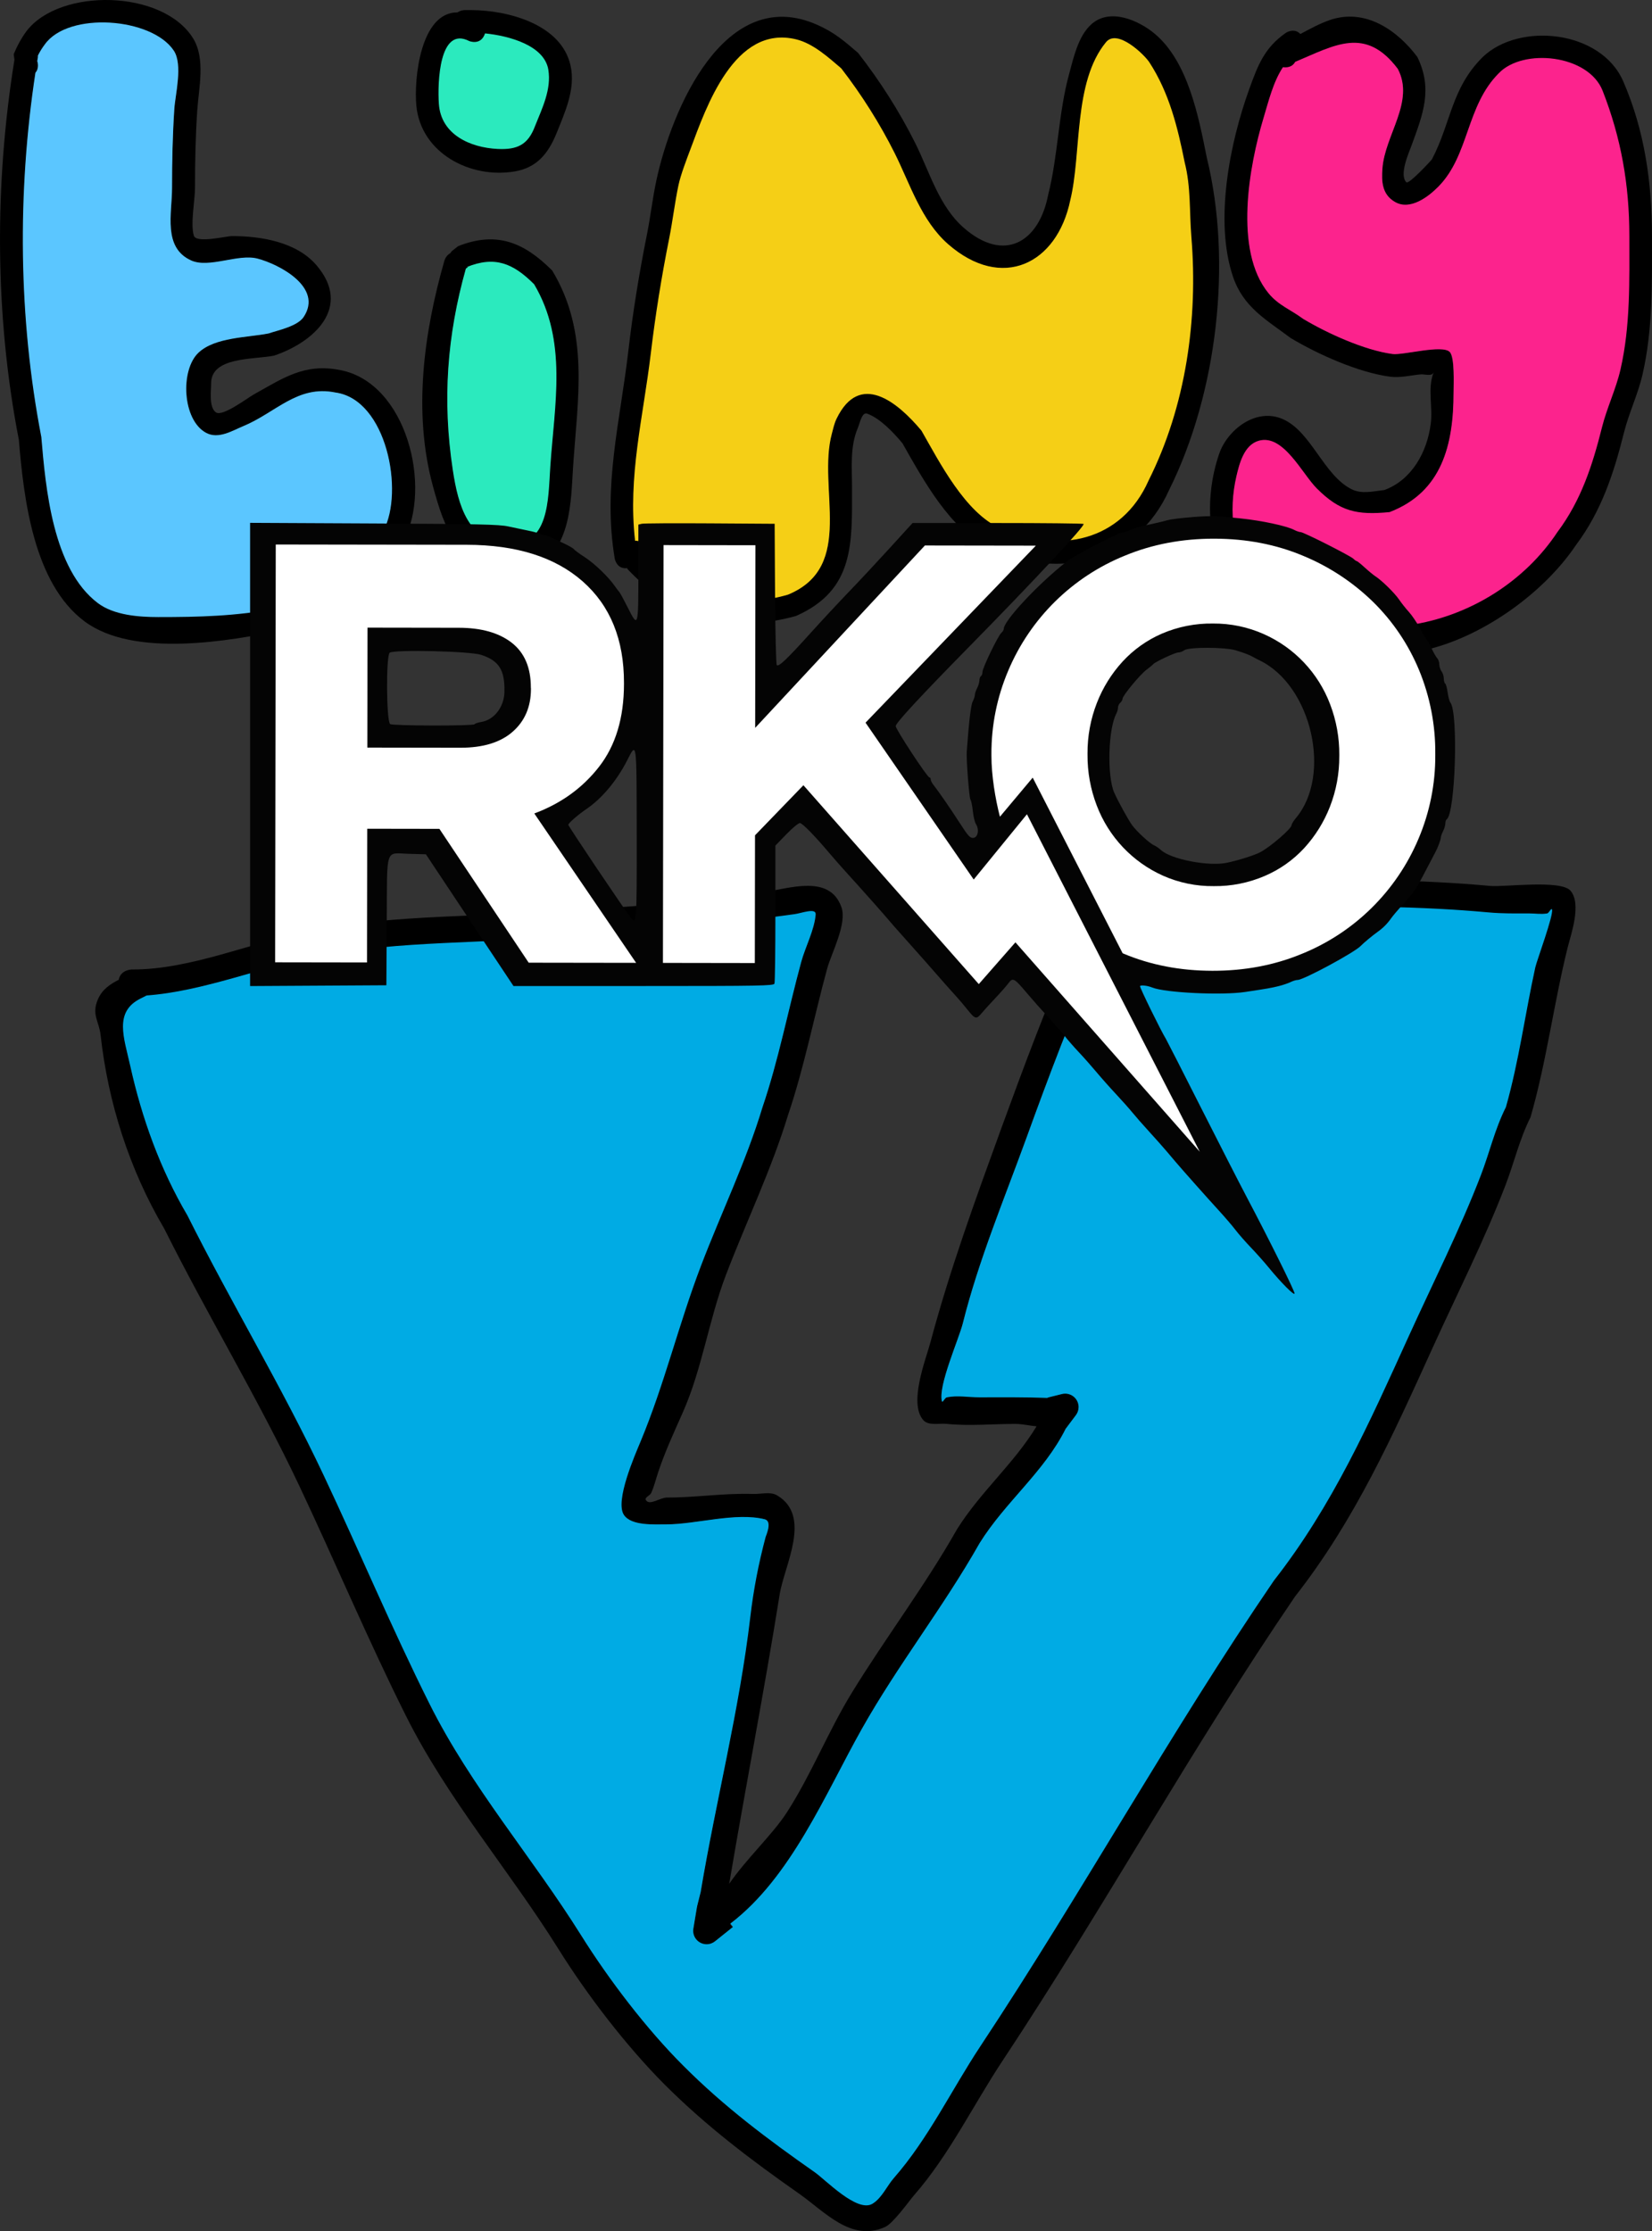 <svg version="1.1" xmlns="http://www.w3.org/2000/svg" xmlns:xlink="http://www.w3.org/1999/xlink" width="179.148" height="241.867" viewBox="0,0,179.148,241.867"><rect x="0" y="0" width="179.148" height="241.867" fill="#333333" stroke="none"/><g transform="translate(-141.48,-58.155)"><g stroke="none" stroke-miterlimit="10"><path d="M145.35,66.075c-1.975,12.961 -1.836,26.566 0.651,39.423c0.469,5.553 1.217,14.295 6.105,17.987c1.752,1.323 4.448,1.512 6.522,1.514c4.457,0.004 8.471,-0.101 12.841,-0.932c3.858,-1.96 9.401,-4.355 11.564,-8.426c2.262,-4.258 0.408,-14.15 -5.133,-14.912c-4.118,-0.845 -6.497,2.213 -10.046,3.675c-1.13,0.466 -2.676,1.442 -4.02,0.722c-2.592,-1.388 -2.822,-6.912 -0.808,-8.794c1.794,-1.677 5.24,-1.588 7.528,-2.041c1.091,-0.363 3.141,-0.772 3.807,-1.773c2.147,-3.226 -2.665,-5.692 -4.987,-6.295c-2.119,-0.55 -5.216,1.095 -7.162,0.205c-3.074,-1.405 -2.086,-5.168 -2.086,-7.93c0,-2.846 0.065,-5.74 0.252,-8.578c0.104,-1.582 0.958,-4.722 -0.043,-6.23c-2.391,-3.601 -11.406,-4.266 -13.959,-0.693c-0.289,0.377 -0.54,0.785 -0.755,1.212c0.004,0.146 -0.012,0.244 -0.012,0.244c-0.023,0.136 -0.045,0.271 -0.067,0.407l0.02,-0.008c0,0 0.239,0.716 -0.211,1.221zM143.047,64.625l-0.082,-0.589c0.366,-0.895 0.836,-1.758 1.411,-2.536c3.624,-4.678 14.752,-4.487 18.041,0.807c1.371,2.208 0.617,5.394 0.457,7.77c-0.188,2.785 -0.248,5.628 -0.248,8.422c0,1.376 -0.516,3.956 -0.123,5.209c0.267,0.853 3.517,0.042 4.123,0.041c3.085,-0.004 6.994,0.606 9.178,3.163c3.921,4.591 -0.354,8.376 -4.607,9.795c-2.207,0.446 -6.866,0.1 -6.821,3.042c0.01,0.632 -0.282,2.597 0.541,3.123c0.721,0.461 3.442,-1.6 4.096,-1.963c3.185,-1.77 5.468,-3.396 9.338,-2.64c7.199,1.346 10.039,12.656 6.867,18.588c-2.482,4.64 -8.487,7.38 -12.936,9.574c-5.957,1.239 -16.312,3.054 -21.637,-0.918c-5.541,-4.134 -6.595,-13.348 -7.12,-19.672c-2.617,-13.433 -2.661,-27.712 -0.478,-41.217z" fill="#000000" fill-rule="nonzero" stroke-width="0.5"/><path d="M145.533,64.813l-0.02,0.008c0.022,-0.136 0.045,-0.272 0.067,-0.407c0,0 0.017,-0.098 0.012,-0.244c0.215,-0.426 0.468,-0.836 0.756,-1.213c2.553,-3.573 11.588,-2.915 13.979,0.686c1.001,1.508 0.161,4.747 0.057,6.329c-0.187,2.838 -0.247,5.73 -0.247,8.577c0,2.762 -1.014,6.429 2.06,7.833c1.947,0.889 5.088,-0.746 7.207,-0.196c2.322,0.603 7.153,3.106 5.006,6.332c-0.666,1 -2.717,1.422 -3.808,1.785c-2.289,0.453 -5.796,0.402 -7.59,2.078c-2.014,1.882 -1.771,7.307 0.822,8.696c1.344,0.72 2.874,-0.254 4.003,-0.719c3.55,-1.462 5.901,-4.498 10.019,-3.653c5.541,0.762 7.471,10.718 5.209,14.975c-2.163,4.071 -7.726,6.476 -11.584,8.436c-4.37,0.831 -8.404,0.937 -12.861,0.933c-2.075,-0.002 -4.781,-0.194 -6.532,-1.517c-4.888,-3.692 -5.659,-12.452 -6.128,-18.005c-2.487,-12.857 -2.613,-26.532 -0.639,-39.493c0.45,-0.505 0.212,-1.221 0.212,-1.221z" fill="#5bc6ff" fill-rule="nonzero" stroke-width="0.5"/><path d="M192.012,87.321c-2.046,7.268 -2.544,14.202 -1.403,21.729c0.601,3.968 1.631,7.605 5.855,8.203c4.616,-0.013 4.415,-4.921 4.665,-8.592c0.457,-6.711 1.904,-13.51 -1.738,-19.642c-2.278,-2.278 -4.232,-3.108 -7.301,-1.859l0.17,-0.027c0,0 -0.092,0.092 -0.247,0.187zM190.309,85.604c0.093,-0.149 0.182,-0.238 0.182,-0.238l0.67,-0.527c4.181,-1.649 7.138,-0.42 10.2,2.641c4.088,6.766 2.747,13.9 2.262,21.358c-0.234,3.594 -0.19,8.989 -4.269,10.816c-0.277,0.124 -2.618,0.093 -3.067,0.092c-5.317,-0.765 -6.557,-4.083 -7.87,-8.926c-2.17,-8.007 -0.97,-16.621 1.256,-24.414c0,0 0.158,-0.554 0.636,-0.802z" fill="#000000" fill-rule="nonzero" stroke-width="0.5"/><path d="M192.247,87.085l-0.17,0.027c3.069,-1.249 5.048,-0.42 7.326,1.859c3.642,6.132 2.213,13.019 1.756,19.73c-0.25,3.671 -0.078,8.59 -4.693,8.602c-4.224,-0.598 -5.285,-4.245 -5.886,-8.213c-1.141,-7.527 -0.626,-14.55 1.42,-21.817c0.154,-0.095 0.247,-0.187 0.247,-0.187z" fill="#2beabe" fill-rule="nonzero" stroke-width="0.5"/><path d="M194.086,61.824c-0.017,0.054 -0.037,0.11 -0.062,0.168c-0.492,1.149 -1.641,0.657 -1.641,0.657c-3.25,-1.657 -3.417,4.452 -3.262,6.748c0.226,3.359 3.379,4.711 6.311,4.854c2.114,0.103 3.264,-0.407 4.033,-2.466c0.768,-1.919 1.779,-3.913 1.433,-6.049c-0.425,-2.621 -4.152,-3.647 -6.812,-3.912zM191.093,59.499c0.355,-0.249 0.782,-0.249 0.782,-0.249h0.75c3.894,0.017 9.73,1.511 10.727,6.014c0.571,2.576 -0.64,5.134 -1.567,7.451c-0.873,2.085 -2.089,3.61 -4.46,4.02c-4.82,0.833 -10.204,-1.971 -10.696,-7.131c-0.273,-2.869 0.441,-10.136 4.464,-10.104z" fill="#000000" fill-rule="nonzero" stroke-width="0.5"/><path d="M200.944,65.718c0.346,2.136 -0.674,4.181 -1.441,6.1c-0.768,2.059 -1.954,2.586 -4.068,2.483c-2.932,-0.143 -6.137,-1.534 -6.363,-4.893c-0.155,-2.296 0.039,-8.461 3.289,-6.804c0,0 1.163,0.488 1.655,-0.661c0.025,-0.058 0.046,-0.114 0.063,-0.168c2.659,0.265 6.441,1.322 6.866,3.943z" fill="#2beabe" fill-rule="nonzero" stroke-width="0.5"/><path d="M209.501,119.745c-1.162,0.14 -1.359,-1.039 -1.359,-1.039c-1.311,-7.868 0.583,-14.797 1.48,-22.533c0.491,-4.236 1.179,-8.416 2.018,-12.619c0.386,-1.927 0.605,-3.9 1.014,-5.817c1.628,-7.637 7.414,-21.385 17.484,-16.876c1.816,0.813 2.843,1.693 4.393,3.028c2.357,3.017 4.491,6.357 6.208,9.794c1.527,3.055 2.554,6.794 5.224,9.141c4.444,3.906 8.206,1.547 9.183,-3.547c1.085,-4.28 1.094,-8.781 2.271,-13.096c0.477,-1.748 0.973,-4.08 2.388,-5.372c2.034,-1.859 5.179,-0.429 6.892,1.001c3.636,3.034 4.777,9.073 5.648,13.418c2.797,11.388 1.121,25.595 -4.089,36.058c-3.479,7.767 -11.827,9.839 -19.436,6.336c-4.267,-1.964 -7.256,-7.513 -9.471,-11.407c-0.937,-1.129 -2.394,-2.694 -3.823,-3.217c-0.57,-0.208 -0.773,0.956 -1.009,1.514c-0.883,2.086 -0.641,4.28 -0.641,6.49c0,6.001 0.298,11.125 -6.081,13.928c-7.033,1.974 -13.351,0.138 -18.271,-5.088zM210.39,116.743c1.001,-0.036 1.211,1.012 1.211,1.012l0.126,0.905c4.347,3.925 9.331,5.636 15.229,3.912c7.361,-3.045 3.092,-11.44 4.711,-17.393c0.156,-0.573 0.307,-1.155 0.567,-1.689c2.513,-5.156 6.572,-1.807 9.168,1.297c1.966,3.424 4.715,8.89 8.529,10.593c6.393,2.855 13.18,1.381 16.064,-5.164c4.06,-8.084 5.365,-17.453 4.635,-26.363c-0.225,-2.751 -0.035,-5.379 -0.724,-8.079c-0.756,-3.785 -1.66,-7.505 -3.814,-10.821c-0.555,-0.854 -3.417,-3.752 -4.646,-2.26c-3.563,4.327 -2.62,12.057 -3.861,17.129c-1.439,6.952 -7.475,9.934 -13.297,4.856c-2.925,-2.551 -4.108,-6.524 -5.776,-9.859c-1.608,-3.216 -3.598,-6.372 -5.792,-9.206c-1.386,-1.182 -3.038,-2.698 -4.883,-3.146c-6.7,-1.627 -9.749,7.362 -11.439,11.875c-0.383,1.022 -1.058,2.763 -1.302,3.922c-0.401,1.907 -0.623,3.864 -1.006,5.78c-0.826,4.125 -1.487,8.228 -1.982,12.381c-0.833,6.986 -2.52,13.317 -1.719,20.318z" fill="#000000" fill-rule="nonzero" stroke-width="0.5"/><path d="M212.059,96.431c0.495,-4.154 1.158,-8.279 1.984,-12.403c0.383,-1.916 0.609,-3.882 1.01,-5.789c0.244,-1.159 0.923,-2.906 1.306,-3.928c1.69,-4.513 4.759,-13.518 11.459,-11.891c1.845,0.448 3.502,1.962 4.888,3.144c2.194,2.835 4.191,5.989 5.8,9.205c1.668,3.335 2.878,7.312 5.803,9.864c5.822,5.078 11.797,2.172 13.236,-4.781c1.241,-5.073 0.308,-12.791 3.872,-17.118c1.229,-1.493 4.154,1.328 4.708,2.182c2.155,3.316 3.068,7.049 3.824,10.833c0.688,2.7 0.503,5.339 0.728,8.09c0.73,8.911 -0.582,18.322 -4.641,26.406c-2.884,6.545 -9.693,8.037 -16.086,5.182c-3.814,-1.703 -6.579,-7.165 -8.545,-10.59c-2.596,-3.105 -6.689,-6.463 -9.202,-1.308c-0.26,0.534 -0.352,1.036 -0.507,1.609c-1.618,5.953 2.6,14.434 -4.76,17.479c-5.899,1.724 -10.899,0.001 -15.246,-3.924l-0.127,-0.906c0,0 -0.211,-1.05 -1.212,-1.014c-0.801,-7 0.876,-13.357 1.708,-20.342z" fill="#f5cf16" fill-rule="nonzero" stroke-width="0.5"/><path d="M281.952,64.908c-0.162,0.301 -0.474,0.592 -1.077,0.592c-0.087,0 -0.169,-0.006 -0.244,-0.017c-1.061,1.599 -1.557,3.701 -2.099,5.5c-1.556,5.163 -3.243,14.352 0.56,18.975c1.085,1.319 2.407,1.767 3.731,2.755c2.636,1.583 6.674,3.39 9.705,3.797c1.146,0.154 5.338,-1.065 6.14,-0.226c0.554,0.58 0.458,3.521 0.458,4.467c0,5.641 -1.276,10.788 -6.966,12.967c-3.552,0.345 -5.406,-0.072 -7.909,-2.575c-1.6,-1.6 -3.639,-5.932 -6.291,-5.188c-1.618,0.454 -2.048,2.463 -2.364,3.82c-0.842,3.615 -0.537,8.205 2.164,10.841c9.501,9.501 25.512,5.863 32.596,-4.838c2.556,-3.411 3.78,-7.222 4.806,-11.323c0.529,-2.115 1.512,-4.127 1.998,-6.243c1.093,-4.751 0.967,-9.626 0.967,-14.463c0,-5.522 -0.861,-10.562 -2.879,-15.713c-1.542,-3.938 -8.614,-4.645 -11.237,-1.903c-3.548,3.54 -3.189,8.861 -6.523,12.272c-1.072,1.097 -3.059,2.656 -4.727,1.682c-1.428,-0.834 -1.472,-2.335 -1.381,-3.676c0.246,-3.645 3.564,-7.193 1.684,-10.754c-3.506,-4.632 -6.79,-2.569 -11.11,-0.749zM282.495,61.841c1.054,-0.559 2.101,-1.141 3.225,-1.523c3.841,-1.307 7.327,1.147 9.469,4.025c1.681,3.481 0.615,6.155 -0.64,9.587c-0.29,0.794 -1.367,3.178 -0.558,3.982c0.271,0.269 2.733,-2.409 2.779,-2.497c2.087,-3.997 2.075,-7.646 5.471,-11.049c3.969,-3.85 12.847,-2.952 15.263,2.597c2.325,5.341 3.121,11.005 3.121,16.787c0,5.028 0.109,10.099 -1.033,15.037c-0.492,2.124 -1.472,4.136 -2.002,6.257c-1.098,4.397 -2.447,8.517 -5.194,12.177c-3.421,5.099 -9.755,9.681 -15.761,11.251c-1.376,0.36 -3.332,0.038 -4.767,0.027c-6.242,-0.048 -11.404,-1.643 -15.877,-6.116c-3.71,-3.784 -3.991,-10.126 -2.299,-15.038c0.892,-2.59 3.99,-5.046 6.911,-3.751c3.075,1.364 4.383,6 7.386,7.566c1.158,0.604 2.402,0.245 3.601,0.121c2.972,-1.079 4.656,-4.108 5.043,-7.185c0.241,-1.914 -0.375,-3.793 0.313,-5.569c-0.061,0.102 -0.132,0.193 -0.199,0.216c-0.395,0.132 -0.835,-0.041 -1.25,0c-1.09,0.109 -2.19,0.391 -3.276,0.247c-3.439,-0.456 -7.825,-2.423 -10.795,-4.203c-2.588,-1.952 -5.114,-3.303 -6.241,-6.651c-2.047,-6.082 -0.316,-14.554 1.763,-20.311c0.95,-2.632 1.663,-4.502 3.982,-6.115c0,0 0.882,-0.588 1.563,0.131z" fill="#000000" fill-rule="nonzero" stroke-width="0.5"/><path d="M293.055,65.608c1.88,3.561 -1.417,7.207 -1.663,10.852c-0.091,1.341 -0.074,2.746 1.354,3.58c1.668,0.974 3.671,-0.586 4.742,-1.683c3.334,-3.411 2.984,-8.73 6.533,-12.271c2.624,-2.741 9.711,-2.027 11.254,1.911c2.017,5.151 2.895,10.209 2.895,15.731c0,4.837 0.131,9.743 -0.962,14.494c-0.487,2.116 -1.474,4.142 -2.003,6.257c-1.026,4.1 -2.266,7.93 -4.823,11.341c-7.084,10.701 -23.151,14.337 -32.652,4.837c-2.702,-2.636 -3.018,-7.237 -2.176,-10.852c0.316,-1.358 0.829,-3.422 2.447,-3.876c2.652,-0.744 4.679,3.575 6.279,5.174c2.503,2.503 4.339,2.911 7.891,2.566c5.69,-2.179 6.936,-7.324 6.936,-12.965c0,-0.946 0.152,-3.807 -0.402,-4.387c-0.802,-0.839 -5.075,0.369 -6.222,0.215c-3.032,-0.407 -7.074,-2.242 -9.71,-3.825c-1.324,-0.988 -2.644,-1.442 -3.73,-2.761c-3.803,-4.623 -2.099,-13.839 -0.543,-19.002c0.542,-1.799 1.045,-3.905 2.106,-5.504c0.076,0.011 0.157,0.017 0.245,0.017c0.603,0 0.917,-0.292 1.078,-0.593c4.32,-1.82 7.62,-3.887 11.126,0.745z" fill="#fc238d" fill-rule="nonzero" stroke-width="0.5"/><path d="M154.355,164.369c0.208,-1.118 1.43,-1.118 1.43,-1.118c6.434,0.04 13.273,-3.05 19.58,-4.256c9.236,-1.767 18.528,-1.36 27.828,-2.248c7.3,-0.178 14.044,-0.987 21.227,-1.91c2.613,-0.336 7.029,-1.964 8.308,1.664c0.632,1.792 -1.09,4.975 -1.549,6.658c-1.436,5.265 -2.49,10.713 -4.251,15.901c-1.781,5.844 -4.521,11.545 -6.713,17.271c-1.868,4.881 -2.585,10.192 -4.687,14.931c-0.954,2.152 -1.928,4.249 -2.673,6.484c-0.25,0.75 -0.432,1.527 -0.753,2.249c-0.13,0.293 -0.745,0.484 -0.586,0.762c0.381,0.667 1.522,-0.257 2.29,-0.261c3.137,0.007 6.183,-0.497 9.346,-0.389c0.868,0.029 1.854,-0.289 2.6,0.154c3.806,2.26 0.785,7.56 0.277,10.737c-1.675,10.487 -3.71,20.916 -5.471,31.364c1.86,-2.707 4.715,-5.356 6.234,-7.708c2.673,-4.14 4.494,-8.816 7.078,-13.023c3.687,-6.001 7.905,-11.543 11.391,-17.696c2.538,-4.054 6.208,-7.158 8.627,-11.162c-0.765,-0.066 -1.563,-0.261 -2.31,-0.261c-2.41,0 -5.001,0.247 -7.399,0c-0.87,-0.09 -2.022,0.238 -2.59,-0.428c-1.588,-1.86 0.289,-6.545 0.79,-8.42c2.099,-7.85 4.876,-15.47 7.656,-23.115c2.476,-6.781 5.064,-13.761 7.982,-20.29c0.95,-2.125 0.86,-6.039 3.516,-7.021c0.348,-0.129 3.827,-0.111 4.842,-0.111c4.817,0 9.592,0.294 14.408,0.376c7.491,0.015 14.836,-0.004 22.285,0.69c1.547,0.144 7.691,-0.711 8.732,0.53c1.221,1.456 0.02,4.78 -0.324,6.167c-1.512,6.093 -2.283,12.33 -4.02,18.37c-1.234,2.475 -1.744,4.843 -2.726,7.399c-2.284,5.946 -5.22,11.722 -7.86,17.531c-4.35,9.57 -8.426,18.705 -14.951,27.033c-11.201,16.414 -20.757,33.778 -31.709,50.31c-3.212,4.845 -5.787,10.228 -9.616,14.605c-0.528,0.604 -2.233,3.024 -3.125,3.429c-3.682,1.673 -6.559,-1.666 -9.311,-3.593c-5.234,-3.665 -10.07,-7.321 -14.607,-11.849c-4.166,-4.183 -8.412,-9.722 -11.503,-14.673c-5.344,-8.562 -12.002,-16.212 -16.557,-25.313c-4.095,-8.191 -7.616,-16.563 -11.517,-24.832c-4.481,-9.499 -9.988,-18.562 -14.688,-27.97c-3.79,-6.429 -6.086,-13.667 -6.9,-20.996c-0.164,-1.476 -1.001,-2.202 -0.289,-3.853c0.468,-1.085 1.327,-1.646 2.255,-2.119zM157.429,166.105l-0.602,0.301c-2.997,1.452 -1.853,4.269 -1.175,7.33c1.248,5.639 3.243,11.185 6.202,16.205c4.73,9.454 10.259,18.57 14.763,28.119c3.892,8.25 7.402,16.601 11.488,24.772c4.507,9.024 11.122,16.602 16.429,25.083c2.971,4.747 7.061,10.141 11.083,14.143c4.409,4.418 9.115,7.951 14.209,11.516c1.188,0.832 4.619,4.428 6.266,3.416c1.034,-0.636 1.527,-1.888 2.327,-2.802c3.728,-4.259 6.232,-9.549 9.358,-14.27c10.978,-16.57 20.551,-33.976 31.787,-50.422c6.398,-8.175 10.38,-17.124 14.649,-26.517c2.618,-5.76 5.528,-11.488 7.797,-17.382c0.975,-2.531 1.496,-4.945 2.726,-7.399c1.413,-4.984 2.082,-10.095 3.191,-15.145c0.159,-0.724 2.011,-5.698 1.81,-6.268c-0.075,-0.213 -0.303,0.389 -0.525,0.428c-0.64,0.111 -1.298,0 -1.947,0c-1.538,-0 -2.903,0.029 -4.451,-0.113c-7.373,-0.678 -14.641,-0.664 -22.057,-0.679c-5.749,-0.097 -12.42,-1.413 -18.105,-0.487c-0.951,0.155 -1.588,4.654 -1.936,5.44c-2.875,6.502 -5.493,13.422 -7.935,20.171c-2.388,6.566 -5.175,13.243 -6.865,20.016c-0.424,1.7 -2.714,6.832 -2.261,8.456c0.061,0.217 0.304,-0.382 0.525,-0.428c1.144,-0.235 2.336,0 3.505,0c2.494,0 4.965,-0.019 7.442,0.075l-0.008,-0.032l1.526,-0.381c0.123,-0.034 0.252,-0.052 0.386,-0.052c0.806,0 1.46,0.654 1.46,1.46c0,0.334 -0.112,0.642 -0.301,0.888l-1.1,1.467c-2.333,4.679 -6.527,7.936 -9.319,12.411c-3.95,6.978 -8.911,13.25 -12.831,20.216c-3.954,7.026 -7.677,16.071 -14.278,21.096l0.287,0.359l-1.938,1.55c-0.251,0.205 -0.572,0.327 -0.921,0.327c-0.806,0 -1.46,-0.654 -1.46,-1.46c0,-0.091 0.008,-0.181 0.024,-0.267l0.385,-2.309l0.015,0.003l-0.005,-0.06c0.13,-0.519 0.26,-1.038 0.389,-1.558c1.663,-9.924 4.181,-19.801 5.358,-29.828c0.351,-2.988 0.884,-5.836 1.656,-8.746c0.028,-0.104 0.868,-1.661 -0.007,-1.878c-3.13,-0.778 -7.417,0.537 -10.64,0.544c-1.305,-0.005 -3.902,0.165 -4.72,-1.04c-1.014,-1.495 1.21,-6.539 1.813,-7.989c2.619,-6.297 4.147,-12.714 6.587,-19.101c2.169,-5.676 4.913,-11.325 6.66,-17.121c1.755,-5.149 2.793,-10.565 4.219,-15.793c0.435,-1.594 1.428,-3.347 1.566,-5.025c0.063,-0.765 -1.541,-0.129 -2.302,-0.032c-2.871,0.367 -5.623,0.782 -8.441,1.423c-5.057,1.151 -10.648,0.802 -15.823,0.924c-9.17,0.871 -18.336,0.459 -27.442,2.199c-6.018,1.15 -12.323,3.794 -18.496,4.245z" fill="#000000" fill-rule="nonzero" stroke-width="0.5"/><path d="M175.887,161.816c9.106,-1.74 18.287,-1.338 27.457,-2.209c5.175,-0.123 10.778,0.223 15.835,-0.928c2.817,-0.641 5.577,-1.057 8.448,-1.424c0.761,-0.097 2.367,-0.733 2.304,0.032c-0.138,1.677 -1.126,3.547 -1.561,5.141c-1.426,5.229 -2.458,10.644 -4.213,15.793c-1.747,5.796 -4.475,11.44 -6.645,17.116c-2.441,6.387 -3.943,12.78 -6.561,19.077c-0.603,1.45 -2.82,6.476 -1.806,7.97c0.817,1.205 3.3,1.015 4.604,1.02c3.223,-0.007 7.515,-1.336 10.644,-0.558c0.875,0.218 0.145,1.81 0.118,1.914c-0.773,2.91 -1.316,5.712 -1.667,8.699c-1.177,10.027 -3.72,19.885 -5.383,29.809c-0.13,0.519 -0.26,1.038 -0.39,1.558l0.005,0.06l-0.015,-0.003l-0.385,2.309c-0.016,0.087 -0.024,0.176 -0.024,0.267c0,0.806 0.651,1.459 1.458,1.459c0.349,0 0.669,-0.123 0.92,-0.328l1.936,-1.551l-0.286,-0.359c6.602,-5.026 10.3,-14.073 14.254,-21.098c3.921,-6.966 8.831,-13.177 12.781,-20.154c2.792,-4.475 6.992,-7.708 9.326,-12.387l1.101,-1.465c0.189,-0.246 0.302,-0.553 0.302,-0.887c0,-0.806 -0.652,-1.457 -1.458,-1.457c-0.134,0 -0.263,0.018 -0.386,0.052l-1.525,0.382l0.008,0.032c-2.477,-0.094 -4.94,-0.067 -7.434,-0.067c-1.168,0 -2.355,-0.23 -3.499,0.005c-0.221,0.045 -0.464,0.645 -0.525,0.428c-0.454,-1.624 1.842,-6.753 2.266,-8.453c1.69,-6.773 4.482,-13.448 6.869,-20.014c2.442,-6.749 5.061,-13.669 7.936,-20.17c0.348,-0.786 1.031,-5.393 1.982,-5.547c5.686,-0.926 12.366,0.395 18.115,0.493c7.415,0.015 14.692,0.008 22.065,0.686c1.548,0.142 2.914,0.114 4.453,0.115c0.649,0 1.308,0.111 1.948,0.001c0.222,-0.038 0.45,-0.641 0.525,-0.428c0.2,0.57 -1.65,5.546 -1.809,6.269c-1.109,5.05 -1.774,10.167 -3.187,15.151c-1.23,2.454 -1.75,4.871 -2.724,7.402c-2.269,5.893 -5.174,11.63 -7.793,17.39c-4.269,9.392 -8.248,18.367 -14.645,26.541c-11.236,16.447 -20.851,33.904 -31.829,50.474c-3.125,4.721 -5.641,10.013 -9.369,14.272c-0.8,0.913 -1.295,2.166 -2.329,2.802c-1.647,1.012 -5.082,-2.584 -6.271,-3.416c-5.094,-3.565 -9.815,-7.101 -14.224,-11.518c-4.022,-4.003 -8.128,-9.404 -11.099,-14.151c-5.307,-8.481 -11.944,-16.087 -16.452,-25.112c-4.086,-8.171 -7.599,-16.551 -11.491,-24.801c-4.505,-9.549 -10.027,-18.684 -14.758,-28.137c-2.959,-5.02 -4.951,-10.572 -6.199,-16.211c-0.677,-3.061 -1.819,-5.882 1.178,-7.333l0.602,-0.301c6.172,-0.451 12.485,-3.102 18.503,-4.252z" fill="#00abe4" fill-rule="nonzero" stroke-width="0.5"/><path d="M270.808,114.205c2.077,-0.148 2.48,-0.137 5.201,0.147c2.314,0.241 4.986,0.814 5.813,1.245c0.254,0.133 0.574,0.241 0.71,0.242c0.32,0.001 5.397,2.568 5.721,2.892c0.135,0.135 0.296,0.248 0.358,0.25c0.062,0.003 0.454,0.319 0.873,0.702c0.419,0.383 0.936,0.809 1.148,0.945c0.693,0.444 2.09,1.816 2.573,2.526c0.259,0.382 0.731,0.978 1.049,1.325c0.318,0.347 0.827,1.09 1.131,1.651c0.304,0.561 0.646,1.132 0.759,1.268c0.113,0.136 0.38,0.619 0.594,1.073c0.213,0.454 0.485,0.924 0.603,1.044c0.118,0.12 0.218,0.417 0.22,0.66c0.003,0.243 0.114,0.586 0.248,0.762c0.133,0.177 0.242,0.525 0.242,0.775c0,0.25 0.067,0.496 0.15,0.547c0.082,0.051 0.202,0.483 0.266,0.959c0.064,0.477 0.195,0.964 0.291,1.082c0.888,1.097 0.541,12.097 -0.4,12.679c-0.078,0.048 -0.142,0.251 -0.142,0.45c-0.001,0.199 -0.112,0.575 -0.248,0.835c-0.136,0.26 -0.247,0.583 -0.247,0.718c0,0.233 -0.363,1.165 -0.661,1.699c-0.076,0.136 -0.525,0.991 -0.997,1.899c-1.053,2.025 -1.294,2.381 -2.457,3.633c-0.506,0.545 -1.069,1.205 -1.251,1.465c-0.414,0.595 -0.898,1.082 -1.499,1.507c-0.519,0.367 -1.548,1.223 -1.804,1.5c-0.644,0.699 -6.207,3.701 -6.858,3.701c-0.164,0 -0.508,0.104 -0.765,0.232c-0.257,0.127 -0.839,0.324 -1.293,0.437c-0.804,0.2 -1.238,0.275 -3.633,0.634c-2.54,0.38 -8.667,0.086 -10.072,-0.483c-0.514,-0.208 -1.238,-0.293 -1.323,-0.154c-0.065,0.104 2.264,4.853 2.817,5.744c0.095,0.153 1.788,3.473 3.763,7.378c1.975,3.905 4.218,8.289 4.986,9.742c2.44,4.617 5.196,10.168 5.193,10.455c-0.004,0.3 -1.471,-1.174 -2.859,-2.873c-0.44,-0.538 -1.291,-1.492 -1.891,-2.12c-0.601,-0.628 -1.355,-1.491 -1.678,-1.918c-0.322,-0.426 -1.158,-1.398 -1.857,-2.16c-1.132,-1.233 -3.861,-4.303 -4.608,-5.183c-0.154,-0.182 -0.595,-0.702 -0.98,-1.156c-0.384,-0.454 -1.243,-1.42 -1.908,-2.147c-0.665,-0.727 -1.48,-1.655 -1.812,-2.064c-0.332,-0.409 -1.134,-1.309 -1.782,-2.002c-0.649,-0.692 -1.605,-1.77 -2.126,-2.394c-0.521,-0.624 -1.375,-1.588 -1.899,-2.142c-0.523,-0.554 -1.221,-1.351 -1.549,-1.773c-0.328,-0.422 -1.146,-1.357 -1.816,-2.078c-0.671,-0.721 -1.696,-1.877 -2.279,-2.57c-1.368,-1.625 -1.509,-1.698 -1.998,-1.036c-0.211,0.286 -0.845,1.007 -1.409,1.602c-0.564,0.596 -1.226,1.324 -1.472,1.619c-0.591,0.709 -0.701,0.681 -1.574,-0.402c-0.409,-0.507 -0.859,-1.042 -1.001,-1.189c-0.239,-0.248 -2.169,-2.43 -3.705,-4.189c-0.363,-0.416 -1.255,-1.418 -1.981,-2.226c-0.727,-0.808 -1.502,-1.688 -1.723,-1.954c-0.528,-0.637 -3.026,-3.448 -4.521,-5.089c-0.652,-0.716 -1.505,-1.682 -1.896,-2.147c-1.667,-1.983 -3.054,-3.404 -3.322,-3.404c-0.158,0 -0.82,0.549 -1.471,1.221l-1.184,1.221v7.352c0,4.043 -0.045,7.469 -0.1,7.613c-0.09,0.235 -1.495,0.261 -14.201,0.261h-14.101l-4.75,-7.141l-4.75,-7.141l-1.771,-0.047c-2.699,-0.071 -2.42,-0.893 -2.471,7.276l-0.043,6.971l-7.389,0.043l-7.389,0.043v-25.107v-25.108l13.416,0.066c11.311,0.056 13.597,0.106 14.572,0.321c0.636,0.14 1.602,0.343 2.147,0.45c0.545,0.106 1.12,0.263 1.278,0.348c0.158,0.084 0.388,0.153 0.511,0.153c0.123,0 0.44,0.104 0.704,0.231c0.263,0.127 0.905,0.429 1.425,0.671c0.521,0.242 0.994,0.517 1.052,0.611c0.058,0.094 0.598,0.49 1.2,0.88c1.048,0.679 2.54,2.114 3.241,3.116c0.182,0.26 0.406,0.557 0.498,0.66c0.092,0.104 0.493,0.838 0.891,1.633c1.149,2.296 1.171,2.227 1.171,-3.753v-5.198l0.372,-0.09c0.204,-0.05 3.529,-0.069 7.389,-0.044l7.018,0.046l0.043,7.589c0.024,4.174 0.107,7.653 0.186,7.732c0.21,0.21 1.092,-0.625 3.614,-3.422c1.233,-1.368 3.139,-3.417 4.236,-4.554c1.096,-1.136 3.091,-3.273 4.433,-4.747l2.44,-2.68h9.145c5.03,0 9.261,0.044 9.401,0.098c0.269,0.103 -5.374,6.161 -12.291,13.194c-5.371,5.462 -8.082,8.387 -8.082,8.721c0,0.346 3.426,5.562 3.653,5.562c0.079,0 0.144,0.096 0.144,0.214c0,0.118 0.114,0.359 0.253,0.537c0.616,0.785 1.896,2.638 2.884,4.175c0.925,1.44 1.13,1.664 1.486,1.633c0.499,-0.045 0.664,-0.908 0.285,-1.493c-0.128,-0.198 -0.282,-0.836 -0.341,-1.416c-0.06,-0.581 -0.174,-1.138 -0.255,-1.238c-0.14,-0.175 -0.463,-4.367 -0.402,-5.218c0.229,-3.181 0.45,-5.044 0.642,-5.413c0.129,-0.247 0.235,-0.57 0.236,-0.719c0,-0.149 0.112,-0.483 0.248,-0.743c0.135,-0.26 0.247,-0.636 0.248,-0.835c0,-0.199 0.075,-0.408 0.166,-0.464c0.091,-0.056 0.165,-0.26 0.165,-0.452c0,-0.435 1.702,-3.953 2.054,-4.245c0.142,-0.118 0.258,-0.315 0.258,-0.438c0,-0.869 3.776,-4.902 6.805,-7.269c0.923,-0.722 5.687,-3.198 6.152,-3.198c0.15,0 0.434,-0.086 0.63,-0.191c0.397,-0.212 1.036,-0.392 2.511,-0.706c0.545,-0.116 1.288,-0.297 1.651,-0.401c0.363,-0.104 1.589,-0.256 2.724,-0.337M275.483,128.652c-1.167,-0.357 -5.105,-0.364 -5.573,-0.009c-0.177,0.133 -0.474,0.243 -0.66,0.243c-0.336,0 -2.546,1.039 -2.724,1.28c-0.051,0.069 -0.365,0.328 -0.698,0.576c-0.714,0.532 -2.614,2.827 -2.614,3.157c0,0.126 -0.111,0.322 -0.248,0.435c-0.136,0.113 -0.248,0.35 -0.248,0.526c0,0.177 -0.08,0.47 -0.177,0.652c-0.896,1.674 -1.027,6.809 -0.22,8.596c0.441,0.977 1.491,2.883 1.918,3.483c0.475,0.667 1.9,1.984 2.364,2.186c0.216,0.094 0.563,0.329 0.772,0.523c1.095,1.02 5.235,1.811 7.201,1.375c1.321,-0.292 2.996,-0.826 3.581,-1.141c1.132,-0.611 3.385,-2.559 3.385,-2.928c0,-0.119 0.207,-0.461 0.46,-0.76c3.946,-4.655 1.711,-14.388 -3.927,-17.101c-0.227,-0.109 -0.524,-0.265 -0.66,-0.346c-0.374,-0.223 -0.981,-0.458 -1.93,-0.748M193.665,129.145c-1.202,-0.399 -9.453,-0.592 -9.924,-0.232c-0.412,0.315 -0.365,7.473 0.05,7.735c0.312,0.197 9.029,0.214 9.151,0.018c0.049,-0.079 0.372,-0.189 0.719,-0.244c1.408,-0.225 2.492,-1.629 2.522,-3.267c0.043,-2.375 -0.58,-3.367 -2.518,-4.01M210.528,148.813c-0.014,-10.56 0.02,-10.299 -1.057,-8.193c-1.114,2.179 -2.737,4.112 -4.39,5.231c-0.908,0.615 -1.972,1.54 -1.972,1.716c0,0.156 5.982,9.051 6.785,10.089c0.622,0.804 0.646,0.473 0.634,-8.842" fill="#040404" fill-rule="evenodd" stroke-width="1"/><path d="M198.813,162.515l-9.682,-14.508l-7.829,-0.012l-0.022,14.493l-9.964,-0.015l0.068,-45.291l20.705,0.031c5.391,0.008 9.583,1.33 12.577,3.966c2.994,2.636 4.487,6.304 4.48,11.005l-0,0.13c-0.006,3.668 -0.905,6.653 -2.698,8.957c-1.793,2.304 -4.136,3.993 -7.026,5.068l11.04,16.193zM199.047,132.687c0.003,-2.156 -0.687,-3.775 -2.071,-4.855c-1.384,-1.08 -3.298,-1.622 -5.743,-1.624l-9.898,-0.015l-0.02,13.004l10.093,0.015c2.459,0.004 4.349,-0.575 5.671,-1.737c1.322,-1.162 1.982,-2.714 1.979,-4.656zM228.605,143.278l-5.249,5.428l-0.021,13.847l-9.964,-0.015l0.068,-45.291l9.964,0.015l-0.03,19.798l18.405,-19.771l12.033,0.018l-18.469,19.189l11.73,17.003l5.773,-7.076l18.744,36.587l-19.993,-22.702l-3.974,4.528zM297.126,139.879l-0,0.13c0.018,3.122 -0.604,6.214 -1.826,9.087c-2.398,5.674 -6.955,10.161 -12.666,12.469c-2.961,1.224 -6.186,1.833 -9.676,1.828c-3.49,-0.005 -6.701,-0.624 -9.633,-1.857l-0.104,-0.047l-9.751,-19.035l-3.555,4.238c-0.507,-1.945 -0.925,-4.507 -0.921,-6.627l0,-0.128c-0.019,-3.122 0.603,-6.216 1.826,-9.089c2.397,-5.675 6.955,-10.161 12.668,-12.468c2.964,-1.225 6.191,-1.835 9.68,-1.829c3.489,0.005 6.7,0.625 9.633,1.858c2.828,1.169 5.406,2.87 7.595,5.009c2.135,2.1 3.825,4.609 4.971,7.376c1.189,2.88 1.787,5.969 1.759,9.085zM286.718,140.004c0.014,-1.88 -0.323,-3.746 -0.995,-5.501c-1.285,-3.399 -3.879,-6.141 -7.202,-7.613c-1.731,-0.768 -3.605,-1.157 -5.498,-1.142c-1.901,-0.029 -3.786,0.343 -5.534,1.091c-1.621,0.701 -3.078,1.734 -4.274,3.034c-1.201,1.311 -2.147,2.835 -2.79,4.492c-0.678,1.742 -1.022,3.597 -1.011,5.466l-0,0.13c-0.014,1.879 0.323,3.744 0.995,5.499c1.284,3.389 3.863,6.128 7.168,7.613c1.739,0.775 3.626,1.165 5.53,1.142c1.89,0.022 3.764,-0.35 5.501,-1.093c1.634,-0.695 3.102,-1.729 4.307,-3.033c1.2,-1.311 2.147,-2.835 2.79,-4.492c0.679,-1.742 1.022,-3.597 1.011,-5.466z" fill="#ffffff" fill-rule="nonzero" stroke-width="1"/></g></g></svg><!--rotationCenter:98.52003563313639:121.84539200791721-->